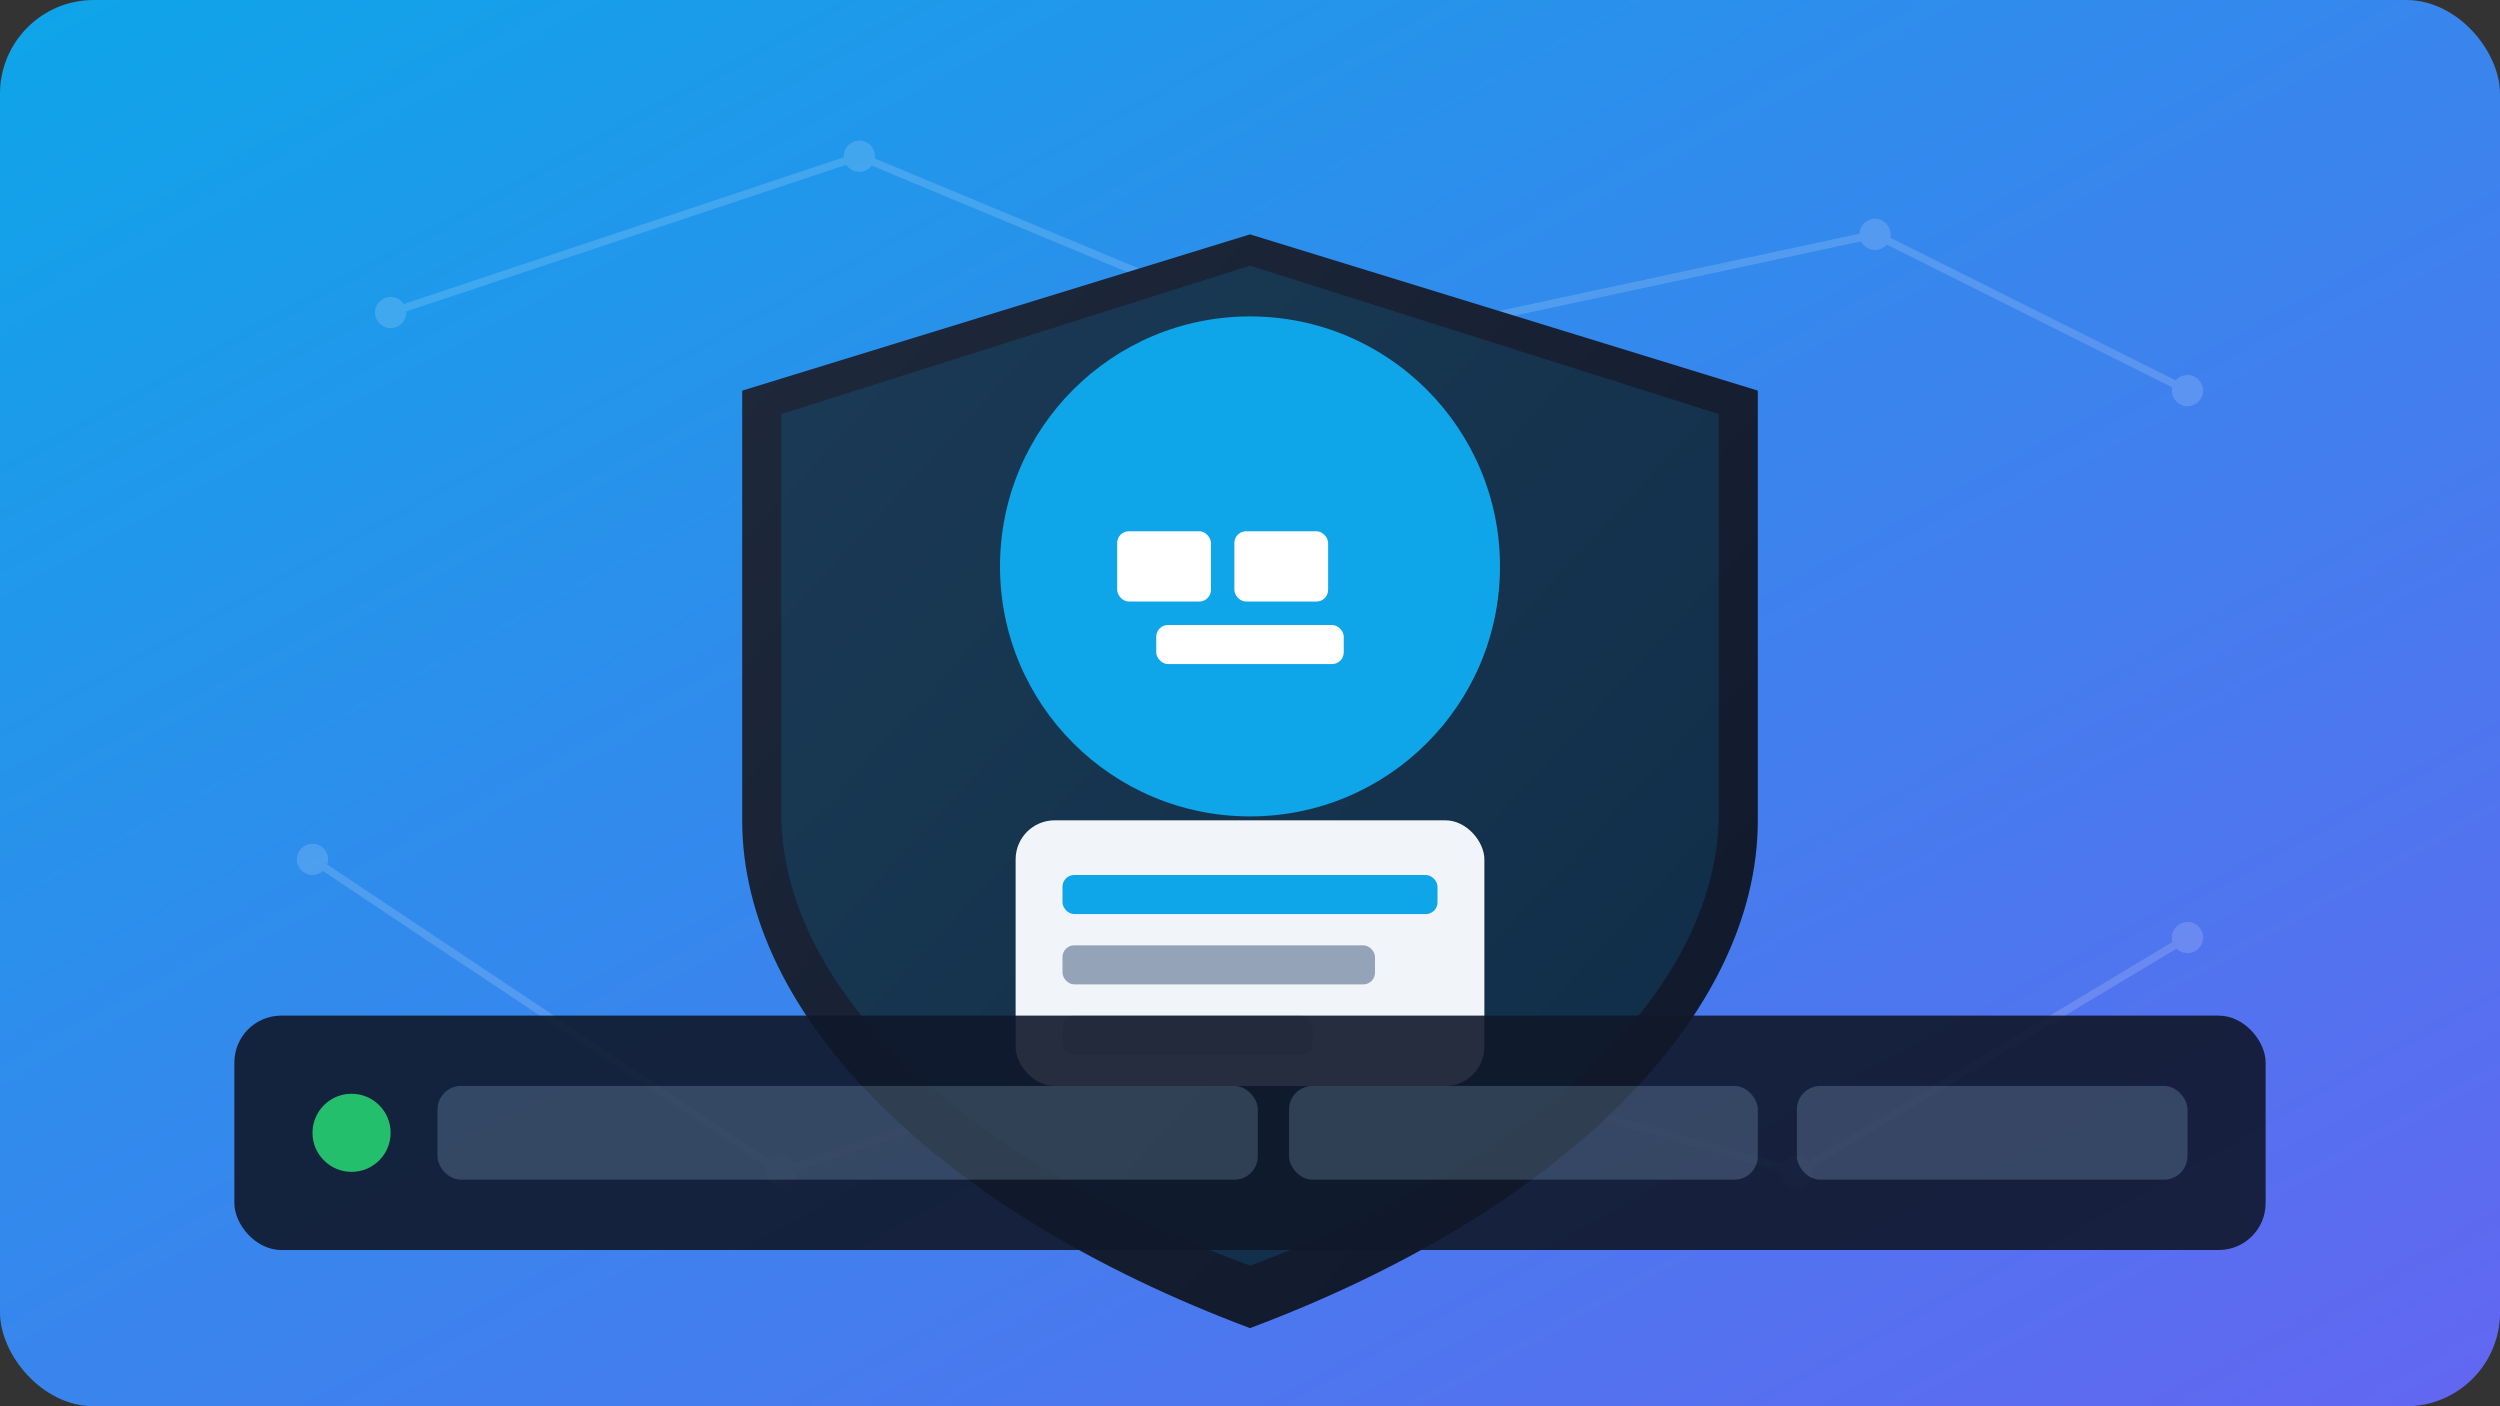 <svg xmlns="http://www.w3.org/2000/svg" viewBox="0 0 640 360">
  <rect x="0" y="0" width="640" height="360" fill="#333333" stroke="none"/>
  <defs>
    <linearGradient id="bg" x1="0" y1="0" x2="1" y2="1">
      <stop offset="0" stop-color="#0ea5e9"/>
      <stop offset="1" stop-color="#6366f1"/>
    </linearGradient>
    <linearGradient id="shield" x1="0" y1="0" x2="1" y2="1">
      <stop offset="0" stop-color="#1e293b"/>
      <stop offset="1" stop-color="#0f172a"/>
    </linearGradient>
  </defs>
  <rect x="0" y="0" width="640" height="360" rx="24" fill="url(#bg)"/>
  <g opacity="0.15">
    <circle cx="100" cy="80" r="4" fill="#fff"/><circle cx="220" cy="40" r="4" fill="#fff"/><circle cx="340" cy="90" r="4" fill="#fff"/><circle cx="480" cy="60" r="4" fill="#fff"/><circle cx="560" cy="100" r="4" fill="#fff"/>
    <circle cx="80" cy="220" r="4" fill="#fff"/><circle cx="200" cy="300" r="4" fill="#fff"/><circle cx="320" cy="260" r="4" fill="#fff"/><circle cx="460" cy="300" r="4" fill="#fff"/><circle cx="560" cy="240" r="4" fill="#fff"/>
    <path d="M100 80 L220 40 L340 90 L480 60 L560 100 M80 220 L200 300 L320 260 L460 300 L560 240" stroke="#fff" stroke-width="2" fill="none"/>
  </g>
  <g transform="translate(90,40)">
    <path d="M230 20 L360 60 V170 C360 220 310 270 230 300 C150 270 100 220 100 170 V60 Z" fill="url(#shield)"/>
    <path d="M230 28 L350 66 V168 C350 212 306 256 230 284 C154 256 110 212 110 168 V66 Z" fill="#0ea5e9" opacity="0.15"/>
    <circle cx="230" cy="105" r="64" fill="#0ea5e9"/>
    <g fill="#fff">
      <rect x="196" y="96" width="24" height="18" rx="3"/>
      <rect x="226" y="96" width="24" height="18" rx="3"/>
      <rect x="206" y="120" width="48" height="10" rx="3"/>
    </g>
    <g transform="translate(170,170)">
      <rect x="0" y="0" width="120" height="68" rx="10" fill="#f1f5f9"/>
      <rect x="12" y="14" width="96" height="10" rx="3" fill="#0ea5e9"/>
      <rect x="12" y="32" width="80" height="10" rx="3" fill="#94a3b8"/>
      <rect x="12" y="50" width="64" height="10" rx="3" fill="#cbd5e1"/>
    </g>
  </g>
  <g transform="translate(60,260)" opacity="0.9">
    <rect x="0" y="0" width="520" height="60" rx="12" fill="#0f172a"/>
    <circle cx="30" cy="30" r="10" fill="#22c55e"/>
    <rect x="52" y="18" width="210" height="24" rx="6" fill="#334155"/>
    <rect x="270" y="18" width="120" height="24" rx="6" fill="#334155"/>
    <rect x="400" y="18" width="100" height="24" rx="6" fill="#334155"/>
  </g>
</svg>
